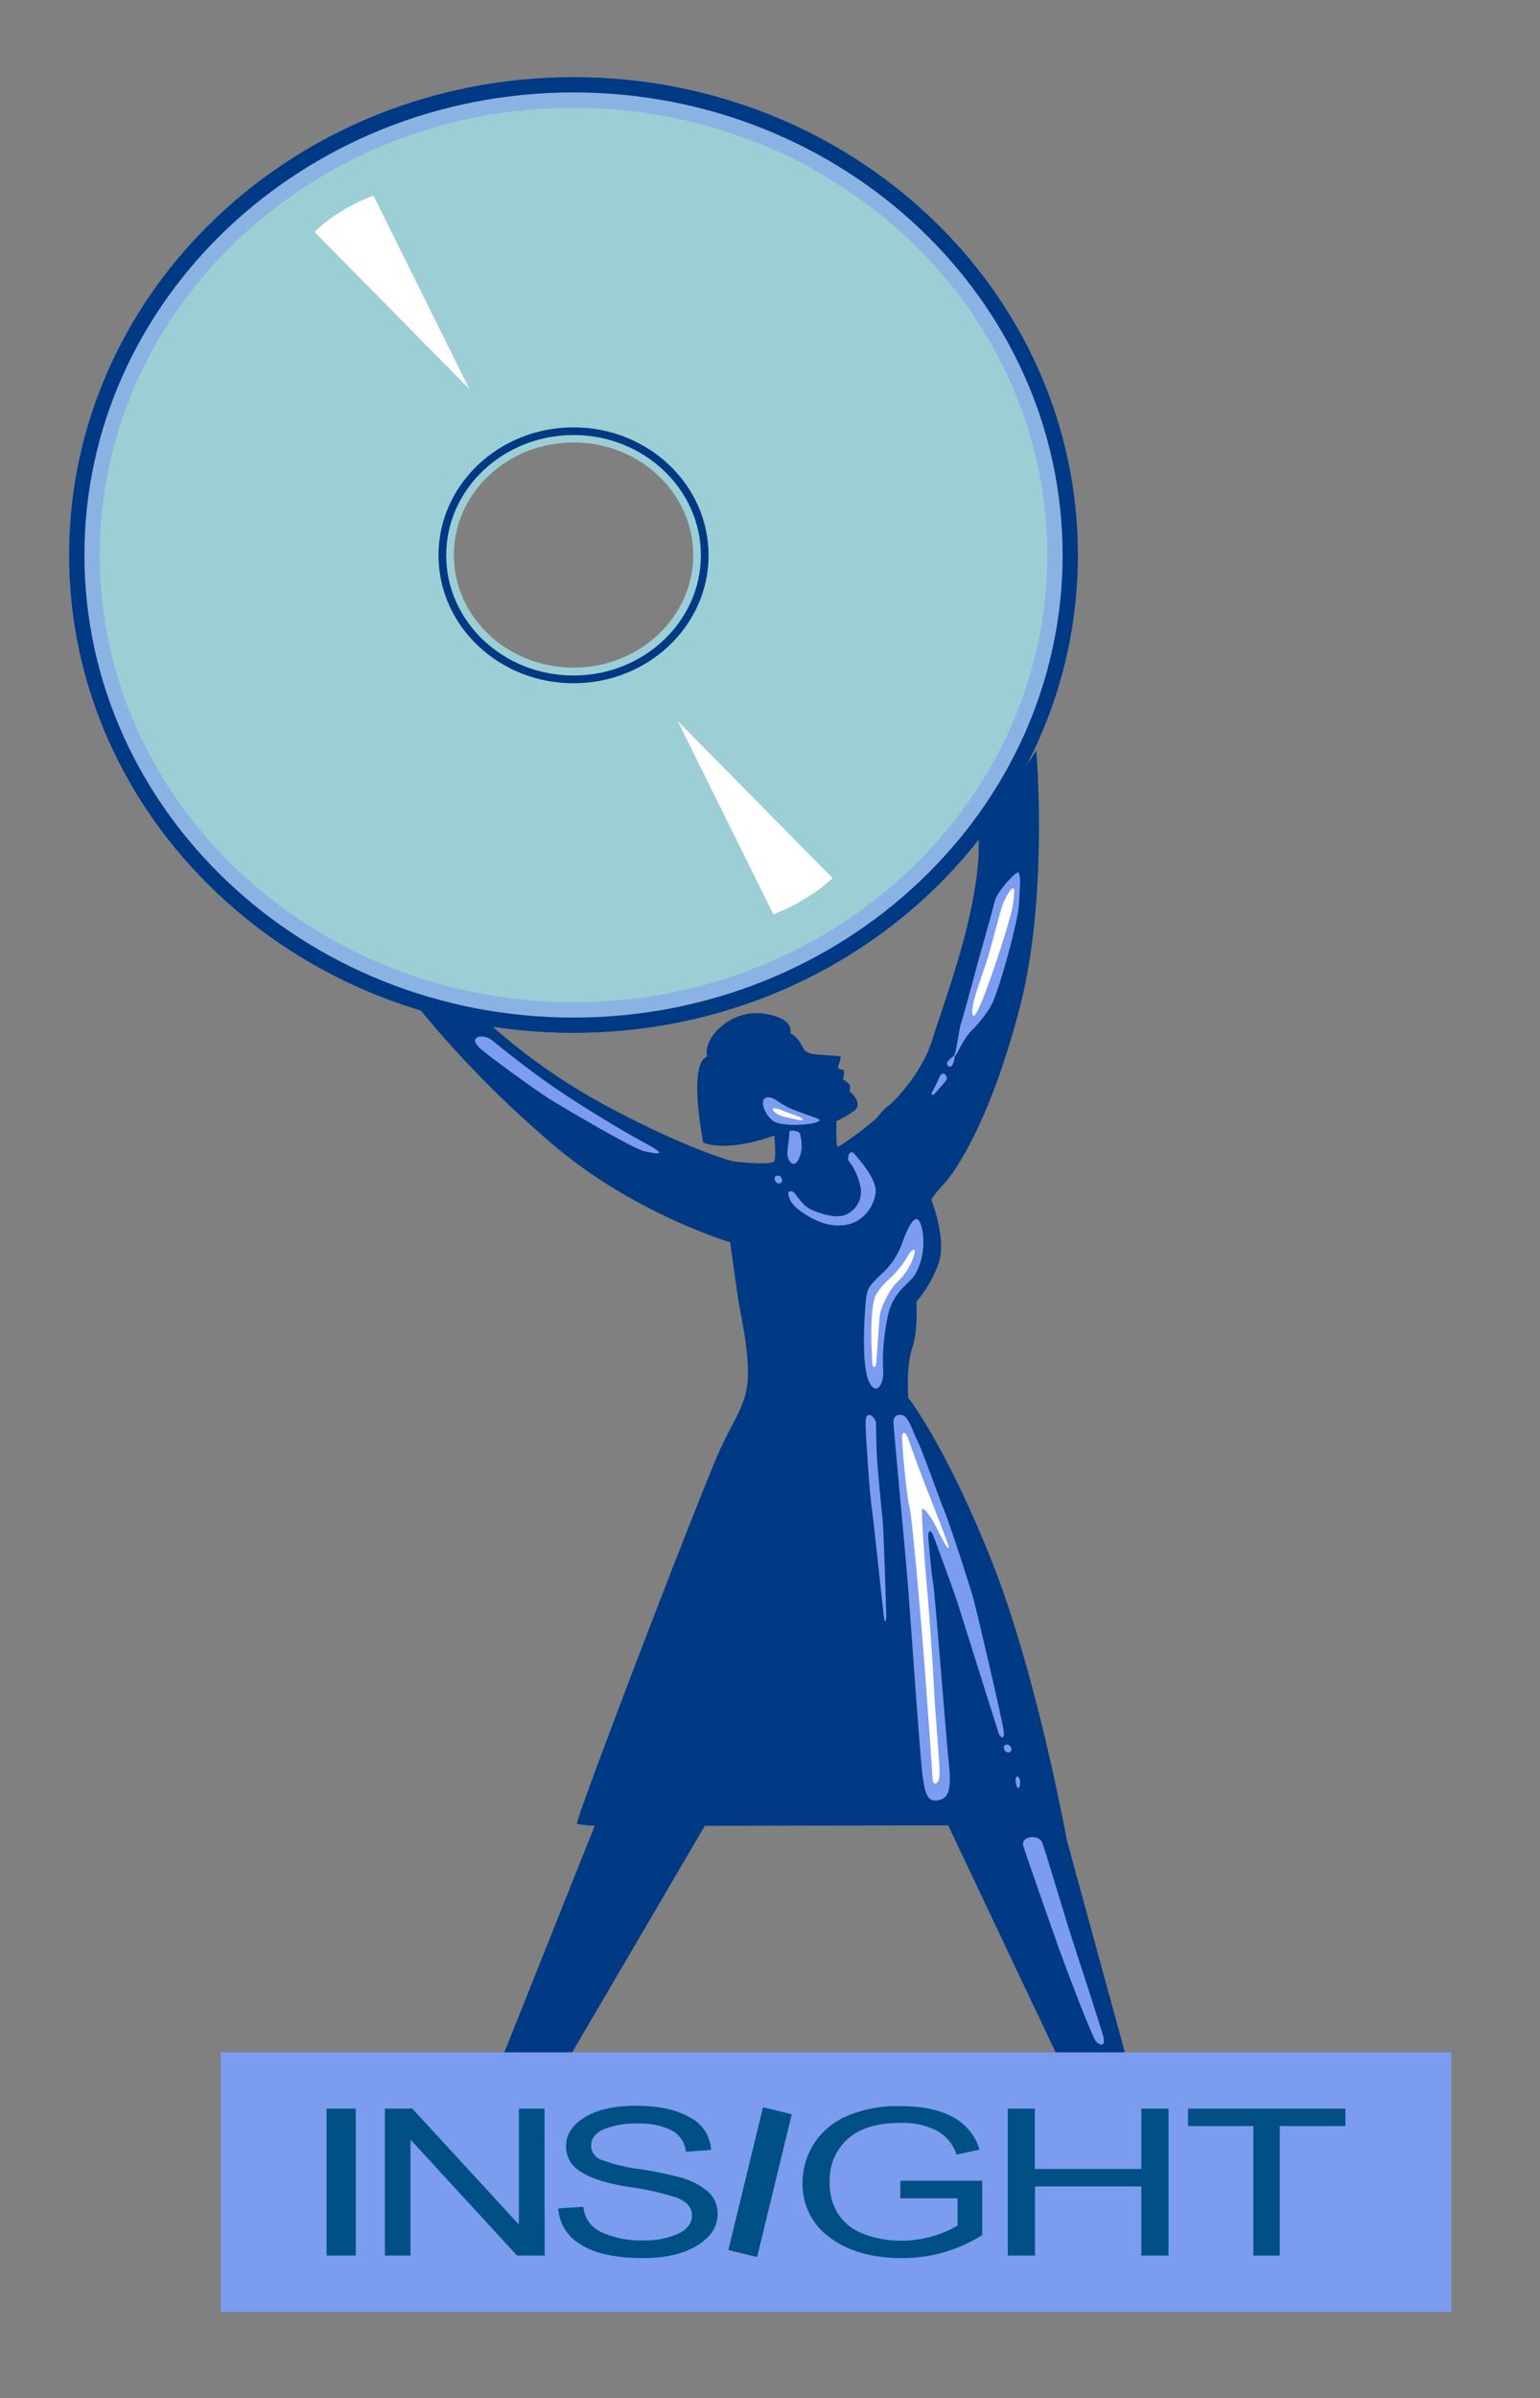 <svg xmlns="http://www.w3.org/2000/svg" viewBox="0 0 301.04 468.57"><rect x="0" y="0" width="301.04" height="468.57" fill="#808080" stroke="none"/><g id="Calque_2" data-name="Calque 2"><g id="Calque_1-2" data-name="Calque 1"><rect width="301.04" height="468.57" fill="none"/><rect x="43.16" y="401" width="240.55" height="50.71" fill="#7b9cef"/><path d="M112.11,19C59.92,19,17.61,59,17.61,108.44s42.31,89.49,94.5,89.49,94.51-40.06,94.51-89.49S164.31,19,112.11,19Zm0,112.48c-13.4,0-24.27-10.29-24.27-23s10.87-23,24.27-23,24.28,10.3,24.28,23S125.52,131.43,112.11,131.43Z" fill="#9cced6"/><path d="M112.11,21.06c51.07,0,92.61,39.2,92.61,87.38s-41.54,87.38-92.61,87.38S19.5,156.62,19.5,108.44s41.55-87.38,92.61-87.38m0-6c-54.46,0-98.61,41.81-98.61,93.38s44.15,93.38,98.61,93.38,98.61-41.8,98.61-93.38-44.15-93.38-98.61-93.38Z" fill="#8ab3e3"/><path d="M112.11,18.06c52.72,0,95.61,40.55,95.61,90.38s-42.89,90.38-95.61,90.38S16.5,158.28,16.5,108.44s42.9-90.38,95.61-90.38m0-3c-54.46,0-98.61,41.81-98.61,93.38s44.15,93.38,98.61,93.38,98.61-41.8,98.61-93.38-44.15-93.38-98.61-93.38Z" fill="#003984"/><path d="M112.11,86.45c12.9,0,23.4,9.86,23.4,22s-10.5,22-23.4,22-23.39-9.87-23.39-22,10.49-22,23.39-22m0-3c-14.57,0-26.39,11.19-26.39,25s11.82,25,26.39,25,26.4-11.19,26.4-25-11.82-25-26.4-25Z" fill="#9cced6"/><path d="M112.11,85c13.73,0,24.9,10.54,24.9,23.49s-11.17,23.5-24.9,23.5-24.89-10.54-24.89-23.5S98.39,85,112.11,85m0-1.5c-14.57,0-26.39,11.19-26.39,25s11.82,25,26.39,25,26.4-11.19,26.4-25-11.82-25-26.4-25Z" fill="#003984"/><path d="M61.48,45.32A29.79,29.79,0,0,1,67,41.14a34.77,34.77,0,0,1,6-2.92L91.74,76Z" fill="#fff"/><path d="M162.75,171.57a28.1,28.1,0,0,1-5.38,4,31,31,0,0,1-6.2,3.06l-18.68-37.73Z" fill="#fff"/><path d="M82.25,197.43l14,3.13a118.35,118.35,0,0,0,23.58,16.2c14.47,7.66,22.57,9.9,23.25,10.09s8,.91,8.31,0,0-5,0-5a33.16,33.16,0,0,1-7.47,1.86c-4.3.56-6.45-.46-6.45-.46s-3.08-15.41.75-16.81c-.84-3.64,4.58-9.25,10.93-8.41s5.33,3.83,5.33,3.83a9.87,9.87,0,0,1,.92.66c2,1.77,1.06,3.14,3.74,3.45s5.23.25,5.23.56a18.52,18.52,0,0,1-.62,2.12,2,2,0,0,0,1,.37c.56,0,0,1.87,0,1.87s1.56.81,1.44,1.56l-.13.74s2.93,2.43.87,3.86a19.58,19.58,0,0,1-3.42,2s-.13,4.79.19,5,7.53-5.11,8-6a10.66,10.66,0,0,1,2.36-2.3s6-5.48,8.16-12.52,8.46-23.16,9.09-36.48v-2.86l11.26-17.25s2.43,28.33-3.17,50-12.33,31.94-14.94,34.74-2.38,3.13-2.38,3.13,3,7.61,1.44,12.19a24.32,24.32,0,0,1-4.38,7.65s.37,5.7-.84,9.15-.75,9.62-.75,9.62,6.95,8.69,16,31.1,15,55.34,15,55.34L219.89,401H206.35l-21-44.35-47.57.09L111.85,401H98.59l17.68-44.29a16.87,16.87,0,0,1-3.49-.37c-.55-.31,24.21-64.9,28.08-73.34,2.74-6,5.23-8.63,5.35-14.32.12-5.38-1.51-12.1-2-15.44-1-6.84-1.46-10.52-1.46-10.52s-19.21-5.66-35.27-19.61A207.27,207.27,0,0,1,82.25,197.43Z" fill="#003984"/><path d="M207.1,381c2.36,6.47,6.39,16.89,7.09,17.77s2.15,1.4,1.4-1.17-4.57-14.33-5.74-17.88-5.42-17.79-6.07-19.61-4.34-1.44-3.73.61S207.1,381,207.1,381Z" fill="#7b9cef"/><path d="M93.61,204.62c1.17,1.22,11.48,8.69,14.13,10.31s15.94,9.49,18.18,10,5.16,1.06.18-1.59-13.54-7.94-18.11-11.11-10.12-7.56-11.74-8.93S91.43,202.35,93.61,204.62Z" fill="#7b9cef"/><path d="M149.36,214.74c-.63.78.16,3,1.68,4.2s6.63.94,8.41.38.33-.72-3-2a16.08,16.08,0,0,1-4.64-2.33C151,214.46,149.85,214.12,149.36,214.74Z" fill="#7b9cef"/><path d="M151.25,216.52c-.57.12.22,1.3,2.43,1.77s3,.78,3.24.47-2.37-1.16-3.39-1.53A6.67,6.67,0,0,0,151.25,216.52Z" fill="#fff"/><path d="M154.31,221.18c0,1.16-.5,3.77-.38,4.58s.62,1.65,1.25,1.65,1.4-1.43,1.52-3.11a9.11,9.11,0,0,0-.31-2.74C156.39,221,154.31,220.63,154.31,221.18Z" fill="#7b9cef"/><path d="M154.12,233.35c-.16-.84.81-.68,1.2-.24s1.72,2.61,3.31,3.26,5,2,7.07.78a4.84,4.84,0,0,0,2.46-5.44,12.2,12.2,0,0,0-2.34-5c-.18-.25.16-2.43,1.22-1.22s4.32,4.89,4.14,7.44a7.51,7.51,0,0,1-3.65,5.64c-2.13,1.19-5.48,1.39-9.3-.81S154.27,234.16,154.12,233.35Z" fill="#7b9cef"/><path d="M151.51,230.68c.37.85,1.61.7,1.33-.33S151,229.56,151.51,230.68Z" fill="#7b9cef"/><path d="M196.33,341.85c.37.85,1.61.7,1.33-.33S195.84,340.73,196.33,341.85Z" fill="#7b9cef"/><path d="M198.56,348.31c.17,1.29.85,1.51.85,0S198.32,346.61,198.56,348.31Z" fill="#7b9cef"/><path d="M172.23,249a14.41,14.41,0,0,0,4.09-6.05c.89-2.43,3-7.82,4-2.44a13.06,13.06,0,0,1-1.26,8.21c-1.21,2.16-3.95,3.2-5.26,7.41a41.38,41.38,0,0,0-1.18,11.24c.33,3.22-1.41,5.51-2.76,2.57s-1-10.93-.7-14.66S169.63,251.61,172.23,249Z" fill="#7b9cef"/><path d="M173.47,250.24a19,19,0,0,0,4-4.85c.37-.81,1.87-2.25,1.17,0a12,12,0,0,1-3.6,5.43,16.24,16.24,0,0,0-3,5.83c-.19,1.12-.65,8.69-.75,9.62s-.7,1.36-.79-.32-.59-9.81.67-12.87A12.34,12.34,0,0,1,173.47,250.24Z" fill="#fff"/><path d="M169.21,278.33c0,1.75.72,12.95,1.23,16.57s2.25,20.75,2.41,21.48.42.37.4-.63-.49-17-.75-19.22-1.12-11.13-1.15-13.47-.12-4.15-.12-5.09S169.05,274.9,169.21,278.33Z" fill="#7b9cef"/><path d="M174.66,278.08c.1,2.06,2.24,24.28,2.8,31.38s2.37,33.55,2.87,37.41,1.09,5.31,3.14,4.88,2.54-2.2,2-7.34c-.49-4.43-2.63-32.46-3.07-35.14s-.8-7.46-.92-8.67.28-2.48,1.17,0,3.54,9.46,4.61,12.82,7.82,24.88,8,25.37,1.29,1.62.9-.88-5.28-23.51-6-26-4.41-13.92-5.6-16.84-4.2-11.53-5.18-13.47-1.75-4.94-3.11-5.14S174.62,277.21,174.66,278.08Z" fill="#7b9cef"/><path d="M176.33,280.87c0,1.24.85,11.44,1.44,13.46s2.68,27.08,3,31.5,1.43,19.43,1.5,21.42,1.34,1.46,1.4-.59-.78-10.56-1.09-16.78-1.16-17.71-1.41-20c-.21-1.93-1.1-14.19-.93-14.91s1.44,1.13,1.79,1.66c1.08,1.6,3.29,6.81,3.43,5.64,0-.35-2.39-6.56-4.62-12.18-1.82-4.62-3.32-9.07-3.43-9.31C176.89,279.56,176.33,279.78,176.33,280.87Z" fill="#fff"/><path d="M182.23,213.37c-.28.48,0,.84.49.3s1.51-1.67,2.05-2.35a.91.91,0,0,0-.11-1.44c-.36-.22-.8,0-1.06.66S182.23,213.37,182.23,213.37Z" fill="#7b9cef"/><path d="M185.39,208.3c.46.41.74-.15.87-.4.33-.6.28-1.45.5-1.68.55-.54,1.5-3.21,3.15-4.83a24.93,24.93,0,0,0,3.67-4.61c1.67-2.71,5.49-17.15,5.61-20s.56-6.7-.37-6.26-4.06,4.05-4.4,5.63S192,185,191.47,186.91s-3.17,11.77-3.61,13.05-.93,6-1.46,6.42a4.62,4.62,0,0,0-1.05.91C185.06,207.68,185,207.92,185.39,208.3Z" fill="#7b9cef"/><path d="M190.23,198.43c.9,1.39,7.59-19.39,7.78-21.73a19.28,19.28,0,0,0,.25-2.92c-.33-1-1.93,1.79-2.54,3.88-.84,2.87-1.94,7.26-2.6,9.41C192,190.73,189.37,197.11,190.23,198.43Z" fill="#fff"/><path d="M69.55,440.71H63.84V412h5.71Z" fill="#005085"/><path d="M106.47,440.71h-5.39L80.35,418.17h-.11v22.54h-5V412h5.36l20.73,22.54h.11V412h5Z" fill="#005085"/><path d="M134.08,420.42a5.25,5.25,0,0,0-2.7-4.12,13.68,13.68,0,0,0-6.8-1.38,16.23,16.23,0,0,0-6.51,1.1c-1.68.73-2.51,1.79-2.51,3.19a2.94,2.94,0,0,0,1.93,2.77,32.43,32.43,0,0,0,7.41,1.81,80.82,80.82,0,0,1,7.92,1.61,14.26,14.26,0,0,1,5.26,2.55,5.64,5.64,0,0,1,2.19,4.65q0,3.7-4,6.15t-10.47,2.45q-8.25,0-12.34-2.7a8.75,8.75,0,0,1-4.34-7l4.91-.32a6,6,0,0,0,3.63,5,18.19,18.19,0,0,0,7.92,1.57,16,16,0,0,0,7-1.31q2.68-1.31,2.69-3.56t-2.81-3.43a50.8,50.8,0,0,0-9.4-2.12q-6.6-1.05-9.51-3a5.7,5.7,0,0,1-2.91-4.94q0-3.45,3.68-5.7t10-2.25q6.51,0,10.48,2.24a7.55,7.55,0,0,1,4.2,6.38Z" fill="#005085"/><path d="M148,441l-5.62-1.36,6.77-27.91,5.62,1.37Z" fill="#005085"/><path d="M192,436.7a28.94,28.94,0,0,1-15.69,4.5q-8.73,0-14.07-4a12.74,12.74,0,0,1-5.35-10.71,14.13,14.13,0,0,1,2.19-7.59,14.33,14.33,0,0,1,6.45-5.44A25.08,25.08,0,0,1,176,411.51q6.39,0,10.26,2.13a10.69,10.69,0,0,1,5.22,6.37L187,421a8.23,8.23,0,0,0-3.8-4.65,14.43,14.43,0,0,0-7.17-1.56q-6.87,0-10.36,3.17a10.7,10.7,0,0,0-3.49,8.31,11.25,11.25,0,0,0,1.69,6.38,10.37,10.37,0,0,0,5,3.85,19.66,19.66,0,0,0,7.24,1.3,21.81,21.81,0,0,0,11.08-2.95v-5.33H176v-3.43H192Z" fill="#005085"/><path d="M228.42,440.71H223.1V427.2H202.32v13.51H197V412h5.29v11.79H223.1V412h5.32Z" fill="#005085"/><path d="M263,415.41H250.17v25.3H245v-25.3H232.24V412H263Z" fill="#005085"/></g></g></svg>